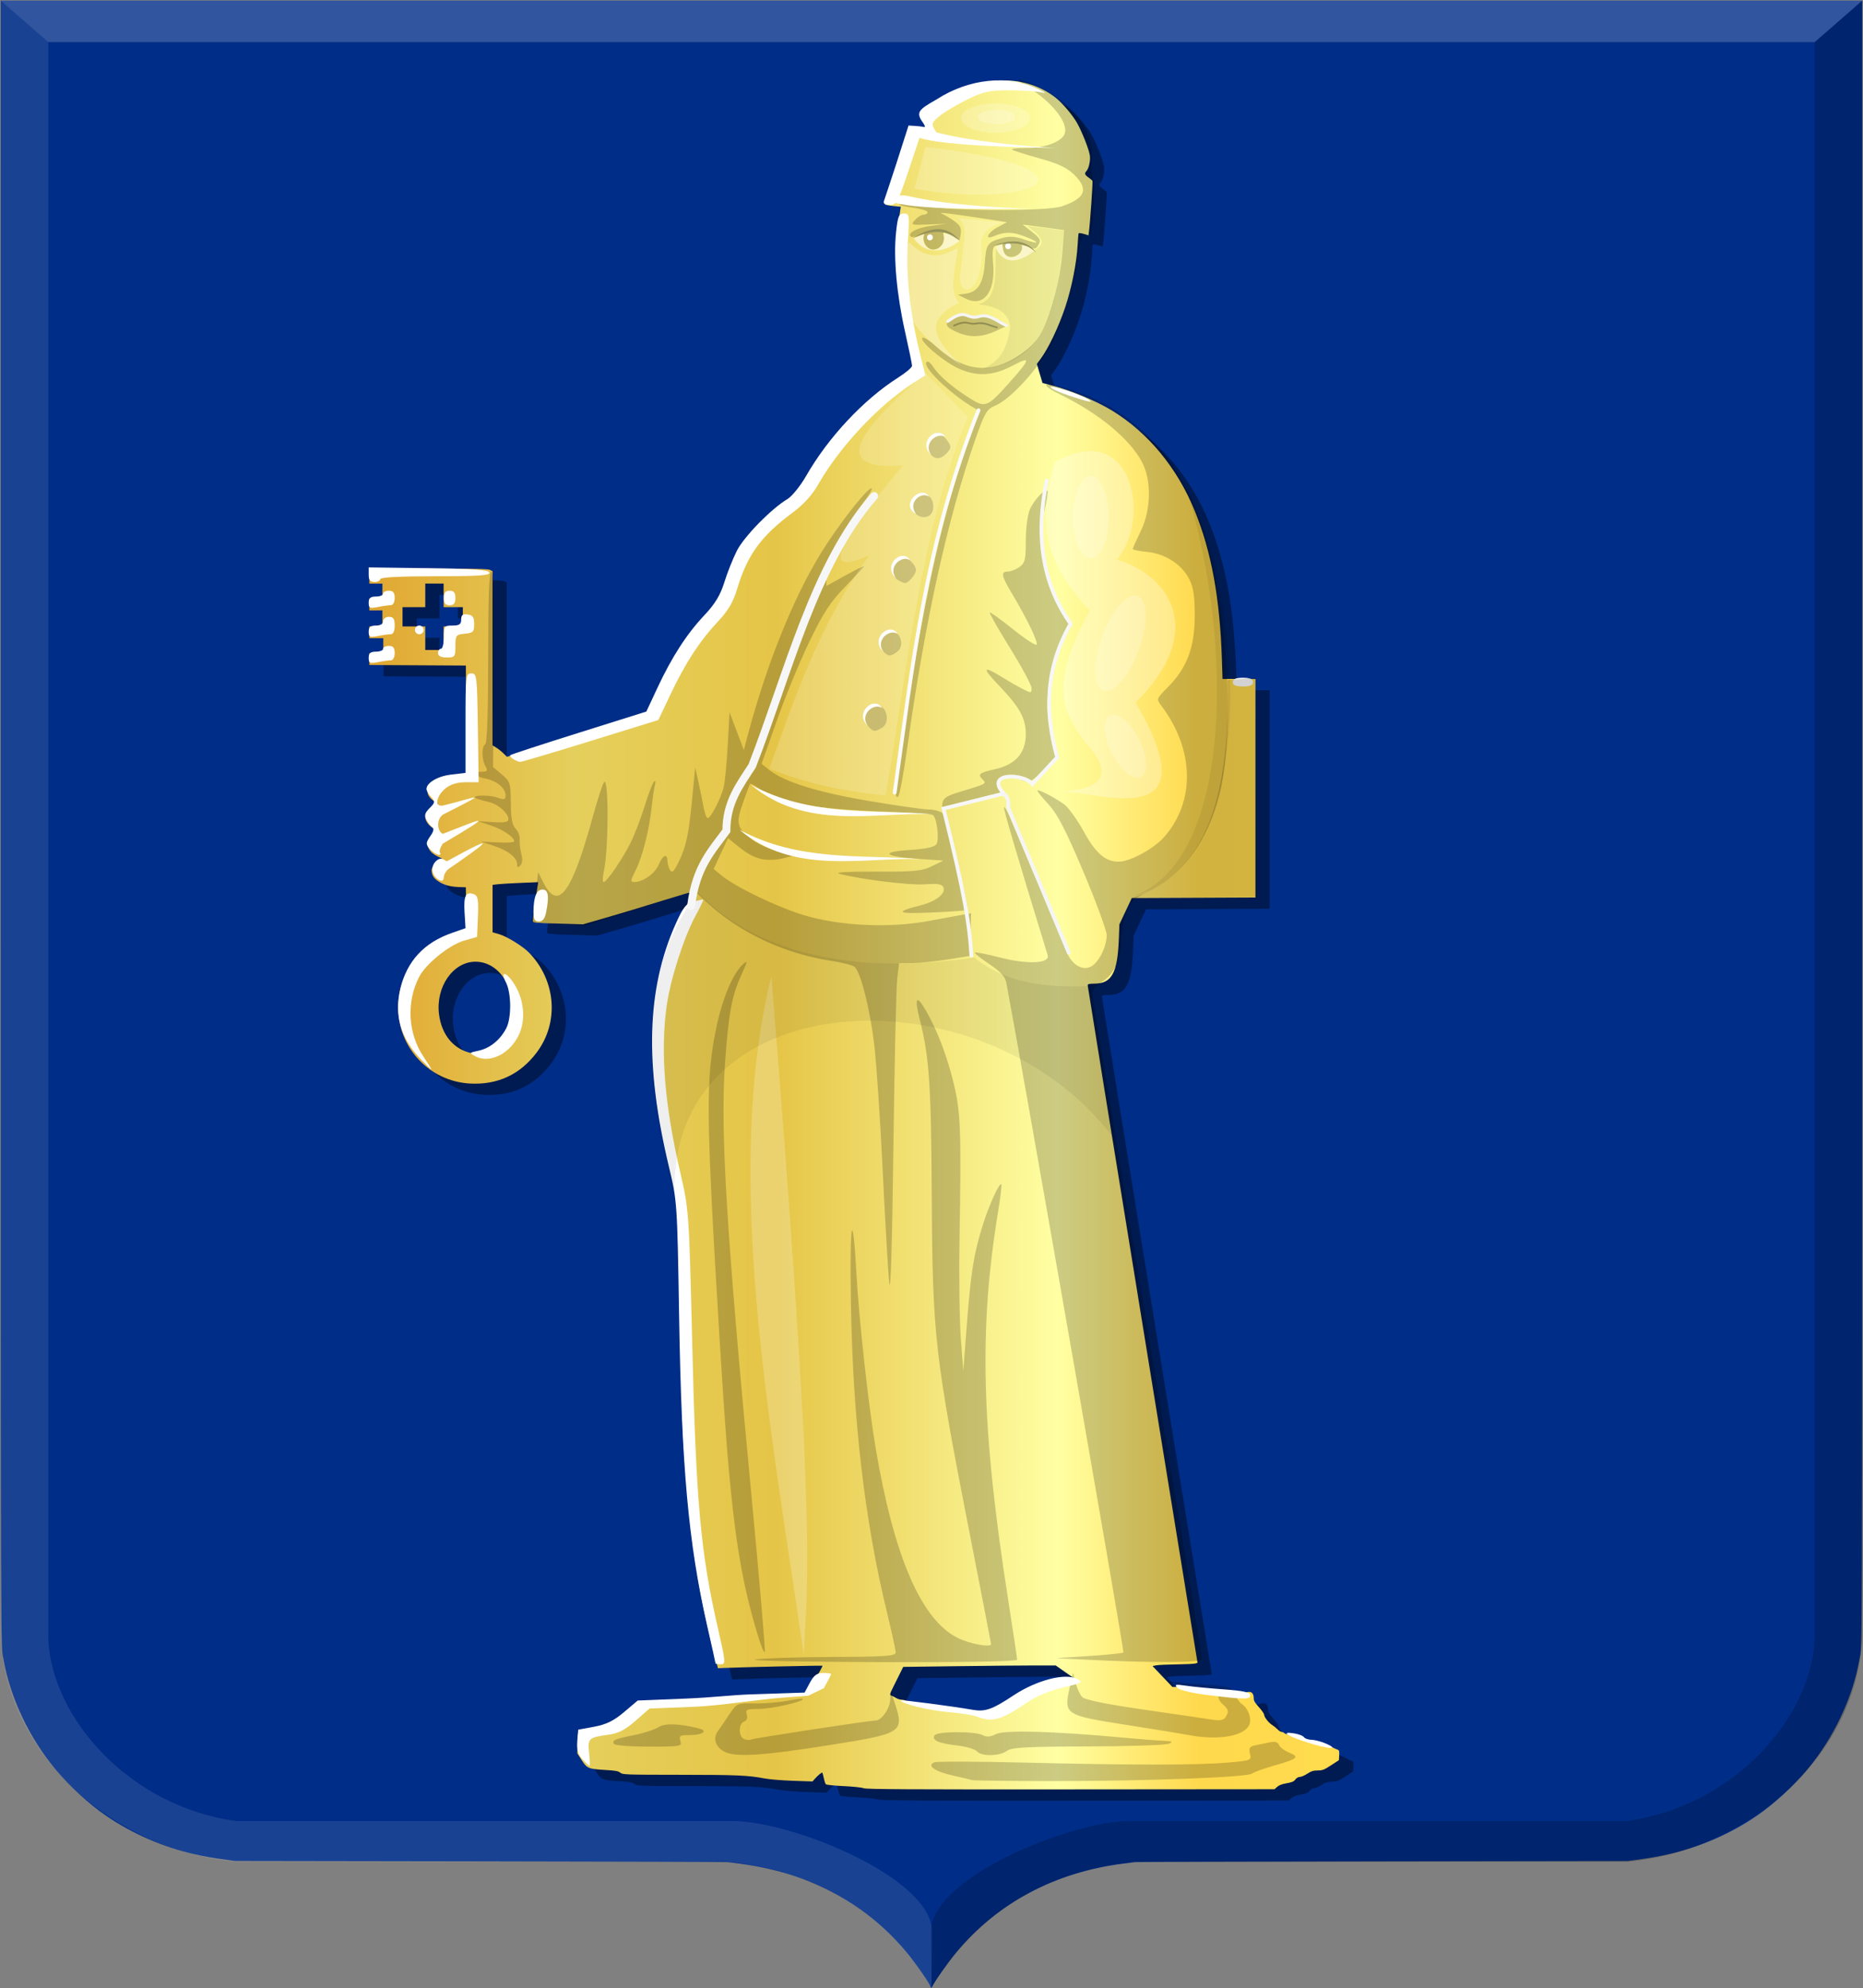 <?xml version="1.0" encoding="UTF-8" standalone="no"?>
<!-- Created with Inkscape (http://www.inkscape.org/) -->

<svg
   xmlns:dc="http://purl.org/dc/elements/1.1/"
   xmlns:cc="http://creativecommons.org/ns#"
   xmlns:rdf="http://www.w3.org/1999/02/22-rdf-syntax-ns#"
   xmlns:svg="http://www.w3.org/2000/svg"
   xmlns="http://www.w3.org/2000/svg"
   xmlns:xlink="http://www.w3.org/1999/xlink"
   xmlns:sodipodi="http://sodipodi.sourceforge.net/DTD/sodipodi-0.dtd"
   xmlns:inkscape="http://www.inkscape.org/namespaces/inkscape"
   width="493.531"
   height="526.594"
   id="svg9543"
   version="1.1"
   inkscape:version="0.48.4 r9939"
   sodipodi:docname="Coat_of_arms_of_Gilze_en_Rijen.svg">
  <rect width="100%" height="100%" fill="#808080" stroke="none"/>
  <defs
     id="defs9545">
    <linearGradient
       id="linearGradient4053-4-8-3-4-70-2-0-2-1-0-2-4-9">
      <stop
         id="stop4055-9-6-3-5-7-6-2-6-2-6-2-1-8"
         offset="0"
         style="stop-color:#cc992d;stop-opacity:1;" />
      <stop
         id="stop4057-8-0-4-2-91-3-7-1-5-7-1-0-3"
         offset="0.143"
         style="stop-color:#e1a832;stop-opacity:1;" />
      <stop
         style="stop-color:#e5cf5c;stop-opacity:1;"
         offset="0.321"
         id="stop4059-2-1-2-9-5-1-8-7-7-2-5-3-5" />
      <stop
         id="stop4061-4-2-2-12-86-5-8-6-6-8-5-3-7"
         offset="0.5"
         style="stop-color:#e5c547;stop-opacity:1;" />
      <stop
         style="stop-color:#ffffa3;stop-opacity:1;"
         offset="0.75"
         id="stop4063-5-6-0-49-39-9-5-2-2-0-3-4-9" />
      <stop
         id="stop4065-2-0-1-93-45-7-9-5-1-0-8-0-0"
         offset="0.875"
         style="stop-color:#ffd94d;stop-opacity:1;" />
      <stop
         style="stop-color:#ffdb4e;stop-opacity:1;"
         offset="1"
         id="stop4067-9-5-2-76-3-0-7-3-6-6-9-6-4" />
    </linearGradient>
    <linearGradient
       inkscape:collect="always"
       xlink:href="#linearGradient4053-4-8-3-4-70-2-0-2-1-0-2-4-9"
       id="linearGradient3925"
       x1="132.513"
       y1="473.844"
       x2="430.883"
       y2="473.844"
       gradientUnits="userSpaceOnUse" />
  </defs>
  <sodipodi:namedview
     id="base"
     pagecolor="#ffffff"
     bordercolor="#666666"
     borderopacity="1.0"
     inkscape:pageopacity="0.0"
     inkscape:pageshadow="2"
     inkscape:zoom="0.7"
     inkscape:cx="481.56364"
     inkscape:cy="263.60703"
     inkscape:document-units="px"
     inkscape:current-layer="layer1"
     showgrid="false"
     fit-margin-top="0"
     fit-margin-left="0"
     fit-margin-right="0"
     fit-margin-bottom="0"
     inkscape:window-width="1600"
     inkscape:window-height="837"
     inkscape:window-x="-8"
     inkscape:window-y="-8"
     inkscape:window-maximized="1" />
  <g
     inkscape:label="Laag 1"
     inkscape:groupmode="layer"
     id="layer1"
     transform="translate(-76.094,-226.25)">
    <path
       inkscape:connector-curvature="0"
       id="path15028-58-75-7"
       d="m 322.607,752.446 c 0,-0.579 -3.844,-6.134 -6.245,-9.024 -7.462,-8.984 -16.648,-15.461 -27.898,-19.672 -4.659,-1.744 -10.929,-3.246 -16.469,-3.945 -1.281,-0.162 -2.655,-0.339 -3.053,-0.395 -0.398,-0.055 -29.934,-0.146 -65.635,-0.2 l -64.912,-0.1 -2.33,-0.313 c -3.464,-0.465 -5.747,-0.86 -8.341,-1.445 -8.325,-1.875 -16.646,-5.494 -23.552,-10.243 -4.51,-3.101 -9.59,-7.745 -13.27,-12.131 -7.021,-8.367 -12.1,-19.074 -13.891,-29.285 -0.753,-4.295 -0.71,9.175 -0.713,-222.204 l 0,-217.066 246.552,0 246.552,0 0,217.066 c 0,231.379 0.039,217.908 -0.713,222.204 -1.791,10.21 -6.869,20.917 -13.89,29.284 -3.68,4.386 -8.76,9.03 -13.27,12.131 -6.914,4.754 -15.219,8.366 -23.553,10.243 -2.594,0.584 -4.877,0.979 -8.341,1.445 l -2.33,0.313 -64.912,0.1 c -35.702,0.055 -65.237,0.144 -65.635,0.2 -0.398,0.055 -1.771,0.233 -3.053,0.395 -18.159,2.292 -33.39,10.4 -44.368,23.616 -2.171,2.614 -5.837,7.852 -6.292,8.991 -0.127,0.316 -0.434,0.34 -0.434,0.034 z"
       style="fill:#002d87;fill-opacity:1" />
    <path
       sodipodi:nodetypes="cccccccccccc"
       inkscape:connector-curvature="0"
       id="path15042-78-3-5"
       d="m 76.296,226.427 12.578,10.973 0,422.866 c 0.906,21.081 21.557,44.387 49.714,48.265 l 131.564,0 c 15.768,0 52.846,15.036 52.846,29.271 l -0.169,14.77 c -14.371,-23.334 -34.655,-31.309 -53.992,-33.261 l -0.018,0 -130.239,0 c -31.336,-2.815 -60.548,-27.318 -62.292,-59.045 z"
       style="opacity:0.353;fill:#ffffff;fill-opacity:0.298;stroke:#000000;stroke-width:0.154px;stroke-linecap:butt;stroke-linejoin:miter;stroke-opacity:0" />
    <path
       sodipodi:nodetypes="cccccccccccc"
       inkscape:connector-curvature="0"
       id="path15042-7-9-4-5"
       d="m 569.411,226.424 -12.578,10.973 0,422.866 c -0.906,21.081 -21.557,44.387 -49.714,48.265 l -131.564,0 c -15.768,0 -52.846,15.036 -52.846,29.271 l 0.169,14.77 c 14.371,-23.334 34.655,-31.309 53.992,-33.261 l 0.018,0 130.239,0 c 31.336,-2.814 60.548,-27.318 62.292,-59.045 z"
       style="opacity:0.246;fill:#000000;fill-opacity:0.794;stroke:#000000;stroke-width:0.154px;stroke-linecap:butt;stroke-linejoin:miter;stroke-opacity:0" />
    <path
       inkscape:connector-curvature="0"
       id="path15070-7-3-6"
       d="m 569.426,226.427 -12.593,10.973 -467.959,0 -12.578,-10.973 z"
       style="fill:#ffffff;fill-opacity:0.195;stroke:#000000;stroke-width:0.154px;stroke-linecap:butt;stroke-linejoin:miter;stroke-opacity:0" />
    <path
       style="fill:#000000;fill-opacity:0.399"
       d="m 308.616,702.816 c -0.509,-0.196 -2.9,-0.445 -5.313,-0.553 -2.413,-0.108 -4.513,-0.325 -4.668,-0.482 -0.155,-0.157 -0.405,-0.918 -0.556,-1.69 -0.151,-0.772 -0.345,-1.404 -0.432,-1.404 -0.231,0 -1.211,0.836 -1.927,1.643 l -0.625,0.705 -5.163,-0.175 c -2.84,-0.096 -6.205,-0.372 -7.478,-0.613 -4.448,-0.84 -7.285,-0.964 -22.421,-0.978 -14.54,-0.014 -15.273,-0.039 -15.859,-0.548 -0.501,-0.435 -1.234,-0.57 -3.972,-0.732 -4.512,-0.267 -4.852,-0.409 -6.261,-2.606 l -1.147,-1.789 0,-2.525 c 0,-1.681 0.097,-2.618 0.289,-2.805 0.477,-0.462 1.533,-0.687 4.457,-0.947 4.105,-0.366 4.262,-0.408 5.061,-1.348 1.61,-1.895 2.621,-2.821 3.434,-3.144 0.47,-0.187 1.403,-0.875 2.074,-1.529 l 1.218,-1.189 12.628,-0.142 c 9.385,-0.105 12.795,-0.233 13.279,-0.496 0.359,-0.195 1.045,-0.355 1.526,-0.355 0.481,0 1.385,-0.19 2.011,-0.422 0.891,-0.331 2.588,-0.425 7.851,-0.434 l 6.714,-0.011 2.257,-3.869 c 1.241,-2.128 2.214,-3.922 2.162,-3.986 -0.083,-0.102 -22.006,0.387 -26.131,0.583 l -1.571,0.075 -1.134,-4.407 c -4.293,-16.683 -6.579,-32.44 -7.984,-55.046 -0.442,-7.112 -0.843,-23.107 -1.058,-42.27 l -0.247,-21.986 -1.166,-4.397 c -3.744,-14.121 -5.431,-24.572 -5.685,-35.209 -0.245,-10.258 0.806,-17.926 3.664,-26.729 1.49,-4.589 3.723,-9.482 6.151,-13.475 0.696,-1.144 1.214,-2.142 1.152,-2.218 -0.062,-0.076 -3.795,1.014 -8.296,2.421 -4.501,1.407 -11.101,3.4 -14.667,4.427 l -6.482,1.869 -6.656,-0.197 c -5.917,-0.175 -6.656,-0.248 -6.656,-0.657 0,-0.432 0.997,-7.707 1.301,-9.491 l 0.139,-0.819 -4.598,0.188 c -2.529,0.103 -5.249,0.263 -6.045,0.356 l -1.447,0.168 0,6.279 0,6.279 1.677,0.485 c 2.197,0.636 6.421,3.259 8.111,5.035 7.075,7.441 7.858,18.447 1.875,26.366 -4.394,5.815 -10.367,8.579 -17.663,8.171 -10.706,-0.598 -19.007,-9.407 -19.007,-20.169 0,-7.438 3.856,-14.123 10.243,-17.762 1.597,-0.91 5.001,-2.13 6.72,-2.408 l 1.104,-0.179 -0.063,-5.726 -0.063,-5.726 -1.852,-0.066 c -2.209,-0.078 -3.795,-0.493 -5.209,-1.361 -1.28,-0.786 -1.804,-1.47 -1.988,-2.594 -0.115,-0.699 -0.013,-1.051 0.575,-1.861 0.394,-0.549 1.04,-1.163 1.436,-1.364 l 0.72,-0.366 -1.124,-0.527 c -2.029,-0.951 -3.011,-2.455 -2.583,-3.958 0.247,-0.869 1.312,-2.025 2.262,-2.455 0.521,-0.236 0.472,-0.3 -0.753,-0.988 -1.304,-0.731 -2.246,-2.027 -2.248,-3.092 0,-0.789 1.186,-2.263 2.359,-2.929 l 1.105,-0.628 -0.91,-0.503 c -2.144,-1.185 -2.601,-3.177 -1.113,-4.848 1.317,-1.479 3.635,-2.236 6.836,-2.234 l 2.607,0.001 -0.06,-14.476 -0.06,-14.476 -12.791,-0.073 -12.791,-0.073 0,-1.558 0,-1.558 1.852,0 1.852,0 0,-1.986 0,-1.986 -1.852,0 -1.852,0 0,-1.56 0,-1.56 1.736,0 1.736,0 0,-2.128 0,-2.128 -1.736,0 -1.736,0 0,-1.56 0,-1.56 1.736,0 1.736,0 0,-1.986 0,-1.986 -1.736,0 -1.736,0 0,-1.986 0,-1.986 15.697,0 c 12.071,0 15.841,0.082 16.32,0.355 l 0.623,0.355 0,23.044 0,23.044 0.984,0.607 c 0.541,0.334 1.401,1.02 1.91,1.524 l 0.926,0.916 18.695,-5.844 18.695,-5.844 1.991,-4.539 c 4.529,-10.327 8.899,-16.983 14.955,-22.781 l 2.246,-2.15 1.065,-3.827 c 1.972,-7.087 3.856,-10.903 7.427,-15.044 2.299,-2.667 5.38,-5.245 9.197,-7.697 l 2.732,-1.755 1.578,-2.876 c 0.868,-1.582 2.338,-4.089 3.267,-5.571 2.025,-3.23 8.362,-11.055 11.105,-13.714 3.656,-3.543 9.008,-7.617 13.683,-10.416 l 1.528,-0.915 -1.001,-3.744 c -2.841,-10.63 -4.261,-21.127 -3.933,-29.084 0.129,-3.128 0.297,-4.698 0.948,-8.842 l 0.163,-1.04 -2.106,-0.202 c -1.158,-0.111 -2.106,-0.322 -2.106,-0.469 0,-0.38 6.454,-19.882 6.66,-20.124 0.093,-0.11 1.238,-0.041 2.543,0.154 1.305,0.195 2.37,0.28 2.367,0.19 0,-0.09 -0.472,-0.92 -1.042,-1.844 -0.57,-0.924 -1.036,-1.777 -1.036,-1.894 0,-0.419 3.623,-3.173 6.131,-4.661 10.315,-6.12 21.808,-6.14 29.575,-0.052 1.732,1.357 4.402,4.482 5.623,6.579 1.333,2.29 3.291,7.25 3.484,8.828 0.167,1.365 -0.319,3.454 -0.954,4.099 -0.543,0.552 -0.392,0.978 0.584,1.651 0.505,0.348 0.98,0.754 1.055,0.902 0.122,0.243 -0.651,11.349 -0.94,13.507 l -0.119,0.895 -1.284,-0.366 c -0.945,-0.269 -1.305,-0.281 -1.363,-0.043 -0.044,0.177 -0.142,1.471 -0.22,2.875 -0.269,4.867 -1.574,11.436 -3.297,16.597 -1.759,5.268 -4.504,10.998 -6.607,13.794 l -0.907,1.206 0.748,2.532 0.748,2.532 2.409,0.619 c 5.141,1.322 11.903,4.152 16.12,6.746 9.495,5.842 17.151,15.124 21.761,26.384 4.456,10.885 6.718,23.256 7.239,39.591 l 0.16,5.035 4.363,0 4.363,0 0,28.934 0,28.934 -16.377,0.073 -16.377,0.073 -1.647,3.492 -1.646,3.492 -0.146,3.884 c -0.336,8.911 -1.865,11.756 -6.347,11.806 -1.535,0.017 -1.908,0.105 -1.906,0.447 0,0.234 6.549,40.702 14.55,89.929 l 14.548,89.504 -0.603,0.179 c -0.332,0.099 -2.583,0.204 -5.002,0.234 -2.419,0.03 -4.83,0.141 -5.358,0.246 l -0.959,0.192 2.629,2.766 2.629,2.766 2.063,0 c 1.242,0 2.455,0.169 3.047,0.426 0.676,0.292 1.902,0.426 3.918,0.426 1.966,0 3.026,0.112 3.211,0.339 0.433,0.531 6.195,0.768 7.31,0.3 1.201,-0.504 1.997,0.063 2,1.424 0,0.756 0.244,1.184 1.389,2.46 0.763,0.85 1.387,1.756 1.387,2.015 0,0.616 1.174,2.107 2.134,2.71 0.418,0.263 1.054,0.779 1.414,1.147 0.36,0.368 0.837,0.669 1.061,0.669 0.224,0 0.481,0.091 0.572,0.203 0.328,0.402 2.371,0.907 3.719,0.919 1.118,0.01 1.488,0.139 1.968,0.684 0.492,0.559 1.018,0.731 3.138,1.025 1.401,0.194 2.807,0.515 3.125,0.712 0.836,0.519 1.659,0.933 2.269,1.143 0.471,0.162 0.525,0.333 0.463,1.488 l -0.069,1.305 -2.084,1.358 c -1.84,1.199 -2.253,1.359 -3.535,1.367 -1.161,0.006 -1.712,0.179 -2.753,0.86 -0.716,0.468 -1.604,0.851 -1.975,0.851 -0.414,0 -0.872,0.264 -1.192,0.686 -0.406,0.536 -0.909,0.752 -2.312,0.991 -1.2,0.205 -2.027,0.517 -2.499,0.945 l -0.706,0.64 -53.981,0.044 c -42.765,0.035 -54.174,-0.03 -54.908,-0.312 z m 33.902,-20.136 c 0.15,-0.222 0.705,-0.493 1.233,-0.602 1.113,-0.23 4.954,-2.654 6.306,-3.979 0.509,-0.499 1.272,-0.998 1.694,-1.109 0.422,-0.111 0.824,-0.381 0.893,-0.6 0.069,-0.219 0.38,-0.399 0.691,-0.399 0.311,0 1.493,-0.319 2.625,-0.709 1.132,-0.39 2.46,-0.709 2.951,-0.709 0.491,0 0.992,-0.122 1.114,-0.272 0.122,-0.15 1.2,-0.309 2.396,-0.355 l 2.174,-0.083 -2.53,-1.773 -2.53,-1.773 -5.781,2.5e-4 c -3.179,1.5e-4 -12.27,0.085 -20.201,0.189 l -14.421,0.188 -1.848,3.709 c -1.775,3.562 -1.827,3.716 -1.321,3.882 0.29,0.095 0.86,0.384 1.267,0.641 0.407,0.258 1.117,0.469 1.578,0.469 0.479,0 1.266,0.307 1.837,0.717 0.859,0.617 1.253,0.711 2.819,0.675 1.002,-0.023 2.55,0.094 3.441,0.261 0.891,0.167 2.746,0.309 4.121,0.318 1.875,0.011 2.686,0.134 3.241,0.491 1.256,0.807 2.95,1.176 5.516,1.202 1.863,0.018 2.527,-0.074 2.734,-0.379 z M 208.601,507.716 c 2.211,-0.684 4.816,-3.299 5.918,-5.94 3.402,-8.154 -1.322,-17.842 -8.699,-17.842 -5.947,0 -10.58,6.673 -9.665,13.921 0.694,5.49 3.917,9.337 8.626,10.297 0.736,0.15 2.621,-0.065 3.82,-0.436 z m -11.229,-109.456 0,-3.121 2.547,0 2.547,0 0,-2.553 0,-2.553 -2.547,0 -2.547,0 0,-3.121 0,-3.121 -2.431,0 -2.431,0 0,3.121 0,3.121 -3.01,0 -3.01,0 0,2.553 0,2.553 3.01,0 3.01,0 0,3.121 0,3.121 2.431,0 2.431,0 0,-3.121 z"
       id="path8819-8"
       inkscape:connector-curvature="0" />
    <path
       style="fill:url(#linearGradient3925);fill-opacity:1"
       d="m 304.855,699.83 c -0.509,-0.196 -2.9,-0.445 -5.313,-0.553 -2.413,-0.108 -4.513,-0.325 -4.668,-0.482 -0.155,-0.157 -0.405,-0.918 -0.556,-1.69 -0.151,-0.772 -0.346,-1.404 -0.432,-1.404 -0.231,0 -1.212,0.836 -1.927,1.643 l -0.625,0.705 -5.163,-0.175 c -2.84,-0.096 -6.205,-0.372 -7.478,-0.613 -4.448,-0.84 -7.285,-0.964 -22.421,-0.978 -14.54,-0.014 -15.273,-0.039 -15.859,-0.548 -0.501,-0.435 -1.234,-0.57 -3.971,-0.732 -4.512,-0.267 -4.851,-0.409 -6.261,-2.606 l -1.147,-1.789 0,-2.525 c 0,-1.681 0.097,-2.618 0.289,-2.805 0.477,-0.462 1.533,-0.687 4.457,-0.947 4.105,-0.366 4.262,-0.408 5.061,-1.348 1.61,-1.895 2.621,-2.821 3.434,-3.144 0.47,-0.187 1.403,-0.875 2.073,-1.529 l 1.218,-1.189 12.628,-0.142 c 9.385,-0.105 12.795,-0.233 13.28,-0.496 0.358,-0.195 1.045,-0.355 1.526,-0.355 0.481,0 1.386,-0.19 2.011,-0.422 0.891,-0.331 2.588,-0.425 7.85,-0.434 l 6.714,-0.011 2.257,-3.869 c 1.241,-2.128 2.214,-3.922 2.161,-3.986 -0.083,-0.102 -22.006,0.387 -26.131,0.583 l -1.571,0.075 -1.134,-4.407 c -4.293,-16.683 -6.579,-32.44 -7.985,-55.046 -0.442,-7.112 -0.843,-23.107 -1.058,-42.27 l -0.247,-21.986 -1.166,-4.397 c -3.743,-14.121 -5.431,-24.572 -5.685,-35.209 -0.245,-10.258 0.806,-17.926 3.664,-26.729 1.489,-4.589 3.723,-9.482 6.151,-13.475 0.696,-1.144 1.214,-2.142 1.152,-2.218 -0.062,-0.076 -3.795,1.014 -8.296,2.421 -4.501,1.407 -11.101,3.4 -14.666,4.427 l -6.482,1.869 -6.656,-0.197 c -5.917,-0.175 -6.656,-0.248 -6.656,-0.657 0,-0.432 0.997,-7.707 1.3,-9.491 l 0.139,-0.819 -4.598,0.188 c -2.529,0.103 -5.249,0.263 -6.045,0.356 l -1.447,0.168 0,6.279 0,6.279 1.677,0.485 c 2.197,0.636 6.421,3.259 8.111,5.035 7.075,7.441 7.858,18.447 1.875,26.366 -4.394,5.815 -10.367,8.579 -17.663,8.171 -10.705,-0.598 -19.007,-9.407 -19.007,-20.169 0,-7.438 3.856,-14.123 10.243,-17.762 1.597,-0.91 5.001,-2.13 6.72,-2.408 l 1.104,-0.179 -0.063,-5.726 -0.063,-5.726 -1.852,-0.066 c -2.209,-0.078 -3.795,-0.493 -5.209,-1.361 -1.28,-0.786 -1.804,-1.47 -1.987,-2.594 -0.115,-0.699 -0.013,-1.051 0.575,-1.861 0.394,-0.549 1.04,-1.163 1.436,-1.364 l 0.72,-0.366 -1.124,-0.527 c -2.029,-0.951 -3.011,-2.455 -2.583,-3.958 0.247,-0.869 1.312,-2.025 2.262,-2.455 0.521,-0.236 0.472,-0.3 -0.753,-0.988 -1.304,-0.731 -2.246,-2.027 -2.248,-3.092 0,-0.789 1.186,-2.263 2.359,-2.929 l 1.105,-0.628 -0.91,-0.503 c -2.144,-1.185 -2.601,-3.177 -1.113,-4.848 1.317,-1.479 3.635,-2.236 6.836,-2.234 l 2.607,10e-4 -0.06,-14.476 -0.06,-14.476 -12.791,-0.073 -12.791,-0.073 0,-1.558 0,-1.558 1.852,0 1.852,0 0,-1.986 0,-1.986 -1.852,0 -1.852,0 0,-1.56 0,-1.56 1.736,0 1.736,0 0,-2.128 0,-2.128 -1.736,0 -1.736,0 0,-1.56 0,-1.56 1.736,0 1.736,0 0,-1.986 0,-1.986 -1.736,0 -1.736,0 0,-1.986 0,-1.986 15.697,0 c 12.071,0 15.841,0.082 16.32,0.355 l 0.623,0.355 0,23.044 0,23.044 0.984,0.607 c 0.541,0.334 1.401,1.02 1.91,1.524 l 0.926,0.916 18.695,-5.844 18.695,-5.844 1.991,-4.539 c 4.529,-10.327 8.899,-16.983 14.955,-22.781 l 2.246,-2.15 1.065,-3.827 c 1.972,-7.087 3.856,-10.903 7.427,-15.044 2.299,-2.667 5.38,-5.245 9.197,-7.697 l 2.732,-1.755 1.578,-2.876 c 0.868,-1.582 2.338,-4.089 3.268,-5.571 2.025,-3.23 8.362,-11.055 11.105,-13.714 3.656,-3.543 9.008,-7.617 13.683,-10.416 l 1.528,-0.915 -1.001,-3.744 c -2.841,-10.63 -4.261,-21.127 -3.933,-29.084 0.129,-3.128 0.297,-4.698 0.947,-8.842 l 0.163,-1.04 -2.106,-0.202 c -1.158,-0.111 -2.106,-0.322 -2.106,-0.469 0,-0.38 6.454,-19.882 6.659,-20.124 0.093,-0.11 1.238,-0.041 2.543,0.154 1.305,0.195 2.37,0.28 2.367,0.19 0,-0.09 -0.472,-0.92 -1.042,-1.844 -0.57,-0.924 -1.036,-1.777 -1.036,-1.894 0,-0.419 3.623,-3.173 6.131,-4.661 10.315,-6.12 21.808,-6.14 29.575,-0.052 1.732,1.357 4.402,4.482 5.623,6.579 1.333,2.29 3.291,7.25 3.484,8.828 0.167,1.365 -0.319,3.454 -0.954,4.099 -0.543,0.552 -0.392,0.978 0.584,1.651 0.505,0.348 0.98,0.754 1.055,0.902 0.122,0.243 -0.651,11.349 -0.94,13.507 l -0.12,0.895 -1.284,-0.366 c -0.945,-0.269 -1.305,-0.281 -1.363,-0.043 -0.044,0.177 -0.142,1.471 -0.22,2.875 -0.269,4.867 -1.574,11.436 -3.297,16.597 -1.759,5.268 -4.504,10.998 -6.607,13.794 l -0.907,1.206 0.748,2.532 0.748,2.532 2.409,0.619 c 5.141,1.322 11.903,4.152 16.12,6.746 9.496,5.842 17.151,15.124 21.761,26.384 4.456,10.885 6.718,23.256 7.239,39.591 l 0.161,5.035 4.363,0 4.363,0 0,28.934 0,28.934 -16.377,0.073 -16.377,0.073 -1.647,3.492 -1.646,3.492 -0.146,3.884 c -0.336,8.911 -1.865,11.756 -6.347,11.806 -1.535,0.017 -1.908,0.104 -1.906,0.447 0,0.234 6.549,40.702 14.55,89.929 l 14.548,89.504 -0.603,0.179 c -0.332,0.099 -2.583,0.204 -5.002,0.234 -2.419,0.03 -4.83,0.141 -5.358,0.246 l -0.959,0.192 2.629,2.766 2.629,2.766 2.063,0 c 1.242,0 2.455,0.169 3.047,0.426 0.676,0.292 1.902,0.426 3.919,0.426 1.966,0 3.025,0.112 3.211,0.339 0.433,0.531 6.195,0.768 7.31,0.3 1.201,-0.504 1.997,0.063 2,1.424 0,0.756 0.244,1.184 1.389,2.46 0.763,0.85 1.387,1.756 1.387,2.015 0,0.616 1.174,2.107 2.134,2.71 0.418,0.263 1.054,0.779 1.414,1.147 0.36,0.368 0.837,0.669 1.061,0.669 0.224,0 0.481,0.091 0.572,0.203 0.328,0.402 2.371,0.907 3.719,0.919 1.118,0.01 1.487,0.139 1.968,0.684 0.492,0.559 1.018,0.731 3.138,1.025 1.401,0.194 2.807,0.515 3.125,0.712 0.836,0.519 1.659,0.933 2.269,1.143 0.472,0.162 0.525,0.333 0.463,1.488 l -0.069,1.305 -2.084,1.358 c -1.84,1.199 -2.253,1.359 -3.535,1.367 -1.161,0.008 -1.712,0.179 -2.753,0.86 -0.716,0.468 -1.605,0.851 -1.975,0.851 -0.414,0 -0.872,0.264 -1.192,0.686 -0.406,0.536 -0.909,0.752 -2.312,0.991 -1.2,0.205 -2.027,0.517 -2.499,0.945 l -0.706,0.64 -53.982,0.044 c -42.764,0.035 -54.174,-0.03 -54.907,-0.312 z m 33.902,-20.136 c 0.15,-0.222 0.705,-0.493 1.233,-0.602 1.113,-0.23 4.954,-2.654 6.306,-3.979 0.509,-0.499 1.272,-0.998 1.694,-1.109 0.422,-0.111 0.824,-0.381 0.893,-0.6 0.069,-0.219 0.38,-0.399 0.691,-0.399 0.312,0 1.493,-0.319 2.625,-0.709 1.132,-0.39 2.46,-0.709 2.951,-0.709 0.491,0 0.992,-0.122 1.115,-0.272 0.122,-0.15 1.2,-0.309 2.396,-0.355 l 2.174,-0.083 -2.53,-1.773 -2.53,-1.773 -5.781,2.5e-4 c -3.18,1.4e-4 -12.27,0.085 -20.202,0.188 l -14.42,0.188 -1.848,3.709 c -1.775,3.562 -1.827,3.716 -1.321,3.882 0.29,0.095 0.86,0.384 1.267,0.641 0.407,0.258 1.117,0.469 1.578,0.469 0.479,0 1.266,0.307 1.837,0.717 0.859,0.617 1.253,0.711 2.819,0.675 1.001,-0.023 2.55,0.095 3.441,0.261 0.891,0.167 2.746,0.309 4.121,0.318 1.875,0.011 2.686,0.134 3.241,0.491 1.256,0.807 2.95,1.176 5.517,1.202 1.863,0.018 2.527,-0.074 2.734,-0.379 z M 204.841,504.729 c 2.211,-0.684 4.815,-3.299 5.917,-5.94 3.402,-8.154 -1.321,-17.842 -8.699,-17.842 -5.947,0 -10.58,6.673 -9.664,13.921 0.694,5.49 3.917,9.337 8.626,10.297 0.736,0.15 2.621,-0.065 3.82,-0.436 z m -11.229,-109.456 0,-3.121 2.547,0 2.547,0 0,-2.553 0,-2.553 -2.547,0 -2.547,0 0,-3.121 0,-3.121 -2.431,0 -2.431,0 0,3.121 0,3.121 -3.01,0 -3.01,0 0,2.553 0,2.553 3.01,0 3.01,0 0,3.121 0,3.121 2.431,0 2.431,0 0,-3.121 z"
       id="path8819-2-7"
       inkscape:connector-curvature="0" />
    <path
       style="fill:#000000;fill-opacity:0.203"
       d="m 333.671,697.692 c -0.421,-0.13 -2.751,-0.678 -5.178,-1.217 -4.773,-1.06 -7.005,-2.667 -4.855,-3.495 0.683,-0.263 11.316,-0.232 23.63,0.07 28.569,0.699 45.976,0.701 54.033,0.005 6.221,-0.538 6.367,-0.596 5.923,-2.371 -0.364,-1.458 -0.111,-1.89 1.278,-2.173 0.953,-0.194 2.688,-0.556 3.856,-0.805 1.457,-0.31 2.254,-0.106 2.543,0.65 0.232,0.606 1.449,1.529 2.706,2.051 2.845,1.183 2.314,1.645 -3.926,3.422 -2.737,0.78 -5.406,1.743 -5.93,2.142 -1.302,0.989 -28.4,1.999 -53.024,1.977 -11.159,-0.01 -20.634,-0.125 -21.055,-0.256 z m -65.221,-7.331 c -2.667,-1.078 -3.66,-3.613 -2.204,-5.621 0.667,-0.92 2.075,-2.97 3.129,-4.555 1.884,-2.834 1.993,-2.88 6.691,-2.808 2.627,0.04 6.498,-0.277 8.603,-0.705 2.105,-0.428 3.948,-0.658 4.095,-0.51 0.638,0.641 -8.155,2.678 -11.559,2.678 -3.314,0 -3.689,0.165 -3.284,1.446 0.288,0.912 0.025,1.612 -0.714,1.897 -1.543,0.594 -1.509,4.047 0.045,4.646 0.67,0.258 1.471,0.312 1.78,0.12 0.531,-0.329 31.363,-5.035 32.991,-5.035 1.603,0 3.828,-3.175 3.905,-5.571 l 0.081,-2.497 1.009,3.074 c 2.696,8.21 2.414,8.396 -17.578,11.561 -16.771,2.656 -23.854,3.149 -26.991,1.88 z m 66.45,-0.281 c -0.48,-0.58 -2.848,-1.281 -5.262,-1.558 -4.89,-0.561 -6.762,-1.401 -5.974,-2.68 0.668,-1.084 10.735,-1.134 12.73,-0.063 1.068,0.574 2.055,0.496 3.586,-0.283 2.199,-1.119 15.273,-0.754 33.504,0.934 4.211,0.39 9.035,0.768 10.719,0.84 2.446,0.105 2.755,0.264 1.531,0.791 -0.842,0.363 -10.51,0.685 -21.483,0.714 -16.296,0.044 -20.224,0.261 -21.438,1.182 -1.886,1.432 -6.768,1.507 -7.913,0.122 z m -96.136,-1.966 c -0.609,-0.99 0.059,-1.284 5.327,-2.343 2.527,-0.508 5.408,-1.445 6.403,-2.081 1.735,-1.109 5.199,-1.017 10.628,0.282 2.649,0.634 1.233,1.784 -2.197,1.784 -2.721,0 -3.014,0.174 -2.583,1.537 0.467,1.476 0.138,1.537 -8.325,1.537 -4.846,0 -9.009,-0.322 -9.252,-0.715 z m 152.33,-2.344 c -1.684,-0.322 -9.203,-1.545 -16.709,-2.718 -16.14,-2.521 -16.471,-2.736 -14.958,-9.672 l 0.905,-4.145 0.698,2.689 c 0.384,1.479 1.182,3.188 1.773,3.797 0.689,0.71 6.511,1.892 16.214,3.292 8.326,1.201 16.466,2.395 18.087,2.654 2.097,0.334 3.144,0.16 3.625,-0.602 0.985,-1.56 0.868,-2.096 -0.764,-3.498 -0.805,-0.692 -1.285,-1.726 -1.067,-2.298 0.292,-0.763 -0.389,-1.04 -2.556,-1.043 -1.624,-10e-4 -5.193,-0.693 -7.93,-1.537 -2.737,-0.844 -3.771,-1.36 -2.297,-1.147 1.474,0.212 5.724,0.608 9.446,0.879 6.346,0.462 6.82,0.617 7.64,2.495 0.481,1.102 1.308,2.277 1.838,2.612 1.603,1.013 2.629,3.58 2.1,5.253 -1.011,3.198 -8.076,4.514 -16.047,2.988 z m -114.847,-20.028 c 2.106,-0.329 11.322,-0.629 20.481,-0.666 13.95,-0.056 16.653,-0.247 16.653,-1.173 0,-0.608 -1.033,-5.352 -2.296,-10.542 -5.973,-24.549 -9.079,-51.301 -9.577,-82.483 -0.344,-21.572 0.461,-25.444 1.48,-7.119 0.672,12.075 3.153,34.577 5.064,45.924 4.847,28.783 12.068,45.516 21.727,50.347 3.137,1.569 8.868,2.633 8.868,1.647 0,-0.142 -2.394,-12.504 -5.321,-27.471 -9.728,-49.75 -10.189,-53.818 -10.402,-91.76 -0.162,-28.869 -0.66,-36.189 -3.131,-45.985 -1.519,-6.024 -0.99,-6.976 1.503,-2.705 3.05,5.223 5.716,12.219 7.52,19.731 1.766,7.353 1.944,12.374 1.461,41.254 -0.162,9.72 0,21.477 0.357,26.126 l 0.653,8.453 0.956,-12.539 c 1.046,-13.712 1.854,-18.696 4.26,-26.266 1.675,-5.27 4.342,-11.111 4.843,-10.608 0.164,0.164 -0.213,3.396 -0.837,7.182 -5.157,31.282 -4.456,57.522 2.763,103.537 1.245,7.938 2.264,14.768 2.264,15.176 0,0.469 -13.464,0.705 -36.559,0.64 -20.634,-0.058 -34.892,-0.363 -32.731,-0.701 z m 88.049,0.075 -8.422,-0.424 8.73,-0.565 c 4.801,-0.311 8.899,-0.735 9.106,-0.943 0.27,-0.271 -27.054,-156.451 -31.038,-177.405 -0.296,-1.559 -1.583,-2.956 -4.528,-4.919 -2.263,-1.508 -3.976,-2.879 -3.808,-3.048 0.168,-0.169 3.18,0.43 6.694,1.33 7.426,1.903 13.296,1.6 12.602,-0.651 -7.817,-25.352 -11.823,-38.916 -11.567,-39.172 0.177,-0.178 0.873,1.001 1.546,2.619 0.674,1.618 4.104,9.695 7.622,17.949 3.519,8.254 6.83,16.157 7.36,17.564 1.295,3.441 4.036,5.227 6.38,4.156 2.081,-0.952 4.301,-5.273 4.301,-8.371 0,-1.207 -2.762,-8.73 -6.137,-16.716 -4.638,-10.973 -6.883,-15.333 -9.188,-17.842 -1.678,-1.827 -3.05,-3.511 -3.05,-3.742 0,-0.533 4.324,1.67 7.041,3.587 1.135,0.801 3.488,4.045 5.228,7.208 3.219,5.852 5.762,8.042 9.322,8.026 3.003,-0.013 9.304,-3.449 12.022,-6.555 8.304,-9.492 7.993,-23.15 -0.791,-34.785 -1.316,-1.743 -1.284,-1.83 1.753,-4.878 5.01,-5.028 7.082,-10.472 7.12,-18.705 0.024,-5.306 -0.307,-7.602 -1.427,-9.866 -1.932,-3.904 -6.382,-6.788 -11.192,-7.252 -2.095,-0.202 -3.809,-0.548 -3.809,-0.769 0,-0.221 0.948,-2.338 2.106,-4.705 2.772,-5.666 2.93,-13.405 0.372,-18.272 -3.258,-6.199 -11.507,-13.006 -21.81,-18.001 -3.838,-1.86 -4.809,-3.111 -1.914,-2.465 23.081,5.152 37.293,21.842 43.064,50.571 3.98,19.81 4.474,45.039 1.136,58.015 -3.175,12.343 -9.732,21.238 -18.896,25.633 -4.097,1.965 -4.714,2.572 -5.854,5.763 -0.701,1.962 -1.273,5.296 -1.271,7.409 0,4.748 -1.895,8.724 -5.134,10.754 -1.352,0.847 -2.472,2.124 -2.488,2.838 -0.016,0.713 6.517,40.505 14.518,88.426 8.001,47.921 14.547,87.535 14.547,88.031 0,0.952 -13.278,1.029 -30.243,0.174 z m -87.487,-6.58 c -5.454,-18.163 -7.316,-32.668 -10.113,-78.754 -3.627,-59.778 -3.706,-68.744 -0.728,-82.604 1.591,-7.405 4.33,-13.863 6.851,-16.152 1.415,-1.286 1.382,-1.033 -0.374,2.816 -2.506,5.495 -3.373,10.209 -4.287,23.326 -1.26,18.092 0.339,44.236 6.995,114.373 2.119,22.333 3.722,41.002 3.561,41.486 -0.161,0.485 -1.018,-1.536 -1.905,-4.49 z m 34.839,-93.354 c -0.315,-3.17 -1.095,-16.655 -1.732,-29.968 -0.638,-13.313 -1.65,-28.254 -2.251,-33.203 -1.151,-9.485 -3.603,-19.111 -5.2,-20.417 -0.523,-0.428 -3.363,-1.149 -6.311,-1.604 -12.43,-1.916 -24.166,-7.468 -32.961,-15.592 l -3.101,-2.864 -14.509,4.591 -14.509,4.591 -7.122,-0.503 -7.122,-0.503 0.392,-2.019 c 0.216,-1.11 0.626,-4.068 0.911,-6.573 l 0.519,-4.555 1.464,2.864 c 3.852,7.535 7.45,2.679 13.018,-17.568 1.28,-4.653 2.632,-8.789 3.005,-9.19 1.244,-1.34 1.189,17.772 -0.068,23.59 -0.342,1.585 -0.373,2.882 -0.068,2.882 0.823,0 4.931,-5.981 7.126,-10.374 1.056,-2.113 2.719,-6.435 3.697,-9.605 0.978,-3.17 2.093,-6.109 2.479,-6.532 0.437,-0.479 0.548,-0.19 0.295,0.768 -0.223,0.845 -0.631,3.612 -0.906,6.147 -0.66,6.089 -2.452,13.044 -4.293,16.667 -1.29,2.538 -1.328,2.928 -0.286,2.928 2.322,0 5.514,-2.256 6.471,-4.574 1.062,-2.573 2.305,-3.107 2.324,-0.997 0.013,0.74 0.334,1.856 0.728,2.481 0.551,0.875 1.174,0.133 2.706,-3.227 1.519,-3.329 2.219,-6.694 2.956,-14.199 l 0.966,-9.836 0.85,3.842 c 0.468,2.113 1.088,5.139 1.378,6.724 0.29,1.585 0.771,2.882 1.068,2.882 0.861,0 3.663,-5.511 4.298,-8.453 0.319,-1.479 0.787,-6.493 1.04,-11.142 l 0.46,-8.453 1.888,4.995 1.888,4.995 1.024,-3.842 c 5.449,-20.435 13.09,-38.887 21.095,-50.943 5.086,-7.659 11.149,-15.101 11.784,-14.464 0.197,0.197 -1.061,2.245 -2.795,4.55 -4.548,6.045 -9.235,15.497 -9.235,18.622 l 0,2.634 4.977,-2.745 c 2.737,-1.51 4.977,-2.614 4.977,-2.454 0,0.16 -2.214,2.569 -4.92,5.353 -3.978,4.091 -5.803,6.883 -9.529,14.571 -2.534,5.23 -6.42,14.656 -8.634,20.945 l -4.026,11.435 2.064,1.651 c 3.924,3.14 12.762,5.884 26.354,8.184 7.337,1.241 14.457,2.257 15.823,2.257 1.365,0 3.006,0.432 3.645,0.961 1.036,0.856 7.204,25.002 6.554,25.655 -0.14,0.141 -4.366,0.442 -9.39,0.669 -9.228,0.417 -10.017,-0.103 -2.891,-1.909 3.965,-1.005 6.638,-3.082 6.027,-4.682 -0.361,-0.944 -1.385,-1.126 -4.905,-0.87 -4.079,0.296 -17.228,-1.329 -22.698,-2.805 -1.385,-0.374 2.373,-0.593 9.59,-0.56 10.255,0.047 12.284,-0.148 14.93,-1.437 l 3.062,-1.491 -6.508,-0.443 c -9.233,-0.628 -10.482,-1.836 -2.441,-2.361 4.373,-0.285 6.591,-0.766 7.09,-1.537 0.832,-1.283 0.117,-7.039 -0.959,-7.726 -0.394,-0.251 -6.639,-0.68 -13.879,-0.953 -18.29,-0.69 -26.881,-2.31 -32.157,-6.065 -1.182,-0.841 -2.242,-1.406 -2.355,-1.254 -0.113,0.152 -0.971,2.43 -1.905,5.063 -1.935,5.448 -1.638,6.647 2.401,9.707 2.386,1.807 6.5,3.286 10.517,3.78 1.387,0.17 0.831,0.483 -2.015,1.135 -4.811,1.101 -7.863,0.353 -11.925,-2.922 l -2.932,-2.364 -1.903,4.081 -1.903,4.081 2.108,1.737 c 3.756,3.094 15.046,8.509 22.062,10.581 9.386,2.772 22.352,3.373 32.493,1.506 4,-0.736 8.237,-1.51 9.415,-1.718 l 2.141,-0.379 -0.227,5.663 -0.227,5.663 -5.742,0.912 c -3.158,0.502 -7.354,0.934 -9.324,0.961 l -3.582,0.048 -0.488,4.034 c -0.268,2.219 -0.726,22.534 -1.018,45.144 -0.336,26.078 -0.739,39.003 -1.103,35.347 z m -98.567,-110.763 c 0,-1.74 -2.376,-3.61 -6.203,-4.88 l -3.368,-1.118 4.402,0.237 c 2.421,0.13 4.402,0.003 4.402,-0.284 0,-1.115 -2.99,-3.147 -6.203,-4.216 l -3.368,-1.121 4.02,0.255 c 2.994,0.19 4.019,-0.01 4.019,-0.785 0,-1.579 -2.763,-4.017 -5.149,-4.542 -1.169,-0.257 -2.642,-0.678 -3.273,-0.934 -2.079,-0.844 3.043,-1.099 5.413,-0.27 1.937,0.678 2.243,0.597 2.243,-0.593 0,-1.886 -2.284,-3.803 -5.234,-4.396 -3.083,-0.619 -3.938,-1.831 -1.292,-1.831 1.726,0 1.883,-0.194 1.194,-1.486 -1.009,-1.892 -1.024,-5.195 -0.026,-5.814 0.482,-0.299 0.766,-8.845 0.766,-23.098 0,-15.602 0.255,-22.623 0.822,-22.623 0.573,0 0.766,7.842 0.636,25.878 l -0.185,25.878 2.34,1.977 c 2.204,1.862 2.342,2.301 2.384,7.561 0.031,4.062 0.38,5.921 1.277,6.821 0.678,0.68 1.16,1.971 1.072,2.869 -0.088,0.897 0.11,2.608 0.438,3.801 0.376,1.363 0.277,2.491 -0.265,3.035 -0.64,0.642 -0.863,0.559 -0.863,-0.321 z m 112.678,-16.103 c 0.203,-1.409 1.137,-2.021 4.695,-3.078 6.841,-2.033 7.048,-2.142 6.023,-3.17 -1.484,-1.49 -1.071,-1.842 3.321,-2.828 5.323,-1.196 8.036,-4.303 8.036,-9.206 0,-4.279 -1.588,-7.158 -7.163,-12.985 -4.556,-4.762 -4.255,-5.358 1.038,-2.06 1.474,0.918 3.8,2.249 5.168,2.957 2.374,1.229 2.488,1.222 2.488,-0.137 0,-0.784 -2.553,-5.547 -5.673,-10.585 -3.12,-5.038 -5.546,-9.29 -5.392,-9.448 0.154,-0.158 2.956,1.857 6.227,4.477 3.271,2.62 6.061,4.42 6.202,3.998 0.294,-0.885 -2.679,-7.029 -6.427,-13.283 -2.941,-4.906 -3.173,-6.047 -1.232,-6.047 0.749,0 2.127,-0.538 3.063,-1.196 1.5,-1.055 1.702,-1.876 1.702,-6.94 0,-3.159 0.469,-6.857 1.043,-8.217 1.082,-2.565 4.033,-5.703 4.718,-5.016 0.215,0.216 -0.173,2.605 -0.863,5.309 -2.111,8.272 -0.293,18.203 4.88,26.65 l 2.218,3.622 -2.536,5.381 c -3.52,7.468 -4.582,15.168 -3.074,22.286 0.627,2.958 1.344,5.898 1.594,6.532 0.298,0.756 -0.859,2.285 -3.363,4.447 -3.754,3.24 -3.854,3.275 -6.093,2.113 -3.626,-1.882 -7.866,0.661 -5.336,3.2 0.97,0.973 0.654,1.098 -7.351,2.905 -2.948,0.666 -5.99,1.405 -6.762,1.644 -1.117,0.346 -1.351,0.077 -1.149,-1.324 z m -12.379,-2.771 c 0,-2.697 3.607,-26.701 6.039,-40.186 4.034,-22.372 7.687,-37.021 13.021,-52.212 1.699,-4.84 3.016,-8.837 2.925,-8.883 -5.959,-3.021 -14.854,-11.194 -13.889,-12.762 0.303,-0.492 1.048,0.005 1.853,1.238 1.556,2.38 5.116,5.423 9.781,8.361 3.965,2.496 4.601,2.249 10.117,-3.924 5.973,-6.685 6.147,-7.446 1.091,-4.776 -5.203,2.747 -9.613,2.945 -14.477,0.65 -3.988,-1.881 -10.208,-7.188 -9.398,-8.018 0.305,-0.313 1.985,0.729 3.735,2.315 7.409,6.717 14.47,7.403 22.121,2.148 2.969,-2.039 4.754,-3.984 6.034,-6.574 2.462,-4.983 4.569,-13.35 5.164,-20.509 l 0.492,-5.921 -5.497,-0.747 -5.497,-0.747 2.334,1.833 c 2.515,1.976 2.66,2.321 1.648,3.924 -0.486,0.771 -1.034,0.841 -2.059,0.265 -1.116,-0.627 -1.562,-0.451 -2.219,0.871 -1.15,2.314 -4.519,2.264 -4.85,-0.073 -0.27,-1.904 -0.289,-1.918 -1.912,-1.292 -0.882,0.34 -1.05,1.404 -0.756,4.803 0.654,7.556 -2.535,11.668 -7.232,9.326 l -2.106,-1.05 2.026,-0.269 c 3.265,-0.434 4.732,-2.756 5.108,-8.088 0.36,-5.105 0.65,-5.521 4.635,-6.656 1.87,-0.532 3.445,-0.437 5.712,0.347 4.309,1.49 4.472,0.854 0.2,-0.784 -3.3,-1.265 -5.311,-1.266 -8.303,-0.003 -2.412,1.017 -1.435,-1.045 1.149,-2.427 l 2.488,-1.33 -6.125,-0.948 c -9.046,-1.4 -12.391,-1.784 -11.102,-1.275 0.632,0.249 2.091,1.115 3.243,1.924 1.906,1.34 2.123,2.118 1.408,5.077 -0.032,0.13 -0.823,-0.303 -1.758,-0.961 -2.148,-1.51 -2.969,-1.522 -2.4,-0.034 0.573,1.498 -1.042,3.448 -2.856,3.448 -1.585,0 -2.981,-2.149 -2.421,-3.725 0.297,-0.837 0.044,-0.862 -1.317,-0.13 -0.927,0.498 -1.891,0.699 -2.143,0.446 -0.982,-0.985 1.578,-2.341 5.393,-2.856 l 4.001,-0.541 -4.774,0.185 c -4.566,0.177 -4.72,0.124 -3.518,-1.208 0.691,-0.766 1.719,-1.393 2.286,-1.393 0.566,0 1.03,-0.301 1.03,-0.669 0,-0.368 -1.763,-0.904 -3.918,-1.191 -2.155,-0.287 -3.765,-0.675 -3.578,-0.863 0.187,-0.188 3.242,0.053 6.789,0.535 9.494,1.29 32.508,1.27 36.309,-0.032 6.268,-2.146 7.179,-4.534 3.205,-8.4 -1.899,-1.847 -4.229,-2.935 -9.264,-4.325 -3.7,-1.022 -6.922,-2.054 -7.161,-2.293 -0.239,-0.24 1.552,-0.436 3.98,-0.436 4.924,0 9.329,-1.705 10.017,-3.878 0.912,-2.884 -3.595,-8.498 -9.814,-12.226 -4.176,-2.503 -3.005,-2.736 2.183,-0.433 9.652,4.284 15.45,11.981 14.725,19.549 -0.198,2.065 -0.034,4.337 0.362,5.05 0.419,0.752 0.496,4.168 0.182,8.143 -0.464,5.881 -0.735,6.848 -1.918,6.848 -1.083,0 -1.494,0.863 -1.919,4.034 -1.015,7.576 -4.05,18.022 -6.996,24.088 -3.231,6.652 -10.99,15.315 -15.326,17.113 -2.168,0.899 -2.724,1.847 -5.167,8.815 -7.398,21.098 -13.354,48.075 -18.094,81.959 -0.916,6.551 -1.971,12.239 -2.344,12.64 -0.408,0.44 -0.677,0.087 -0.677,-0.889 z m -7.219,-17.569 c -0.662,-0.664 -1.203,-1.677 -1.203,-2.25 0,-1.301 2.088,-3.458 3.347,-3.458 2.784,0 3.797,4.778 1.297,6.12 -1.915,1.029 -2.018,1.016 -3.441,-0.412 z m 3.788,-20.02 c -1.521,-1.527 -1.248,-4.063 0.56,-5.201 2.999,-1.887 6.051,3.339 3.18,5.446 -1.766,1.296 -2.236,1.265 -3.741,-0.245 z m 4.006,-18.792 c -2.369,-1.385 -1.258,-6.086 1.438,-6.086 1.259,0 3.347,2.157 3.347,3.458 0,1.092 -2.03,3.475 -2.926,3.434 -0.286,-0.013 -1.123,-0.376 -1.859,-0.807 z m 4.692,-17.533 c -1.557,-1.266 -1.658,-1.673 -0.853,-3.447 1.514,-3.336 5.54,-2.193 5.54,1.573 0,2.64 -2.509,3.643 -4.687,1.873 z m 3.956,-15.789 c -1.241,-1.5 -0.731,-4.304 0.97,-5.343 1.128,-0.688 1.666,-0.507 2.871,0.967 1.796,2.197 1.831,2.722 0.28,4.278 -1.5,1.505 -2.929,1.539 -4.121,0.097 z m 7.139,-32.27 c -3.481,-1.52 -3.713,-2.505 -0.93,-3.95 1.937,-1.005 2.769,-1.09 3.88,-0.394 0.926,0.58 1.858,0.637 2.7,0.163 0.909,-0.51 2.195,-0.255 4.376,0.871 l 3.089,1.593 -3.063,1.391 c -3.638,1.653 -6.78,1.754 -10.053,0.325 z"
       id="path9138-8-4"
       inkscape:connector-curvature="0" />
    <path
       style="fill:#ffffff;fill-opacity:1"
       d="m 230.418,692.187 c -1.178,-1.269 -1.537,-2.522 -1.37,-4.784 l 0.227,-3.065 4.246,-0.787 c 3.159,-0.585 5.176,-1.573 7.879,-3.86 l 3.633,-3.074 12.794,-0.517 c 7.037,-0.284 12.052,-0.946 17.177,-1.116 l 14.233,-0.473 1.394,-2.597 c 1.068,-1.99 1.89,-2.597 3.517,-2.597 1.167,0 2.123,0.129 2.123,0.287 0,0.158 -0.865,1.841 -1.923,3.74 l -4.133,2.001 -7.358,0.558 c -5.565,0.422 -16.102,2.098 -22.698,2.358 l -11.994,0.475 -3.702,3.236 c -2.851,2.492 -4.553,3.351 -7.402,3.737 -5.045,0.683 -5.338,0.973 -4.904,4.839 0.207,1.847 0.261,3.358 0.118,3.358 -0.142,0 -0.977,-0.774 -1.855,-1.72 z m 191.815,-4.527 c -5.189,-1.681 -6.953,-2.884 -3.476,-2.372 1.282,0.189 2.519,0.649 2.749,1.023 0.23,0.374 1.173,0.695 2.096,0.714 0.923,0.019 2.711,0.51 3.974,1.09 3.506,1.611 0.155,1.325 -5.344,-0.456 z m -87.465,-6.831 c -0.933,-0.377 -4.378,-0.905 -7.656,-1.174 -5.03,-0.413 -12.986,-2.405 -12.293,-3.078 0.201,-0.195 13.681,1.573 18.773,2.463 3.515,0.614 5.24,0.016 11.078,-3.838 6.066,-4.006 13.681,-5.957 16.77,-4.299 1.664,0.894 1.402,1.051 -3.781,2.274 -3.492,0.824 -7.055,2.322 -9.553,4.018 -6.843,4.647 -9.224,5.295 -13.337,3.634 z m 61.255,-5.664 c -3.981,-0.482 -7.482,-1.314 -8.039,-1.912 -0.832,-0.893 -0.477,-0.982 2.26,-0.569 1.785,0.27 6.351,0.711 10.145,0.982 5.04,0.359 6.899,0.771 6.899,1.529 0,1.192 -1.181,1.189 -11.264,-0.03 z m -130.38,-8.386 c 0,-0.128 -1.015,-4.71 -2.256,-10.181 -4.939,-21.782 -6.734,-41.713 -7.394,-82.104 -0.484,-29.619 -0.522,-30.173 -2.691,-39.233 -6.473,-27.033 -5.93,-47.007 1.748,-64.24 2.005,-4.5 2.757,-5.446 4.764,-5.991 1.311,-0.356 2.468,-0.586 2.572,-0.51 0.103,0.076 -0.822,2.012 -2.058,4.303 -3.158,5.857 -6.682,16.919 -7.648,24.007 -1.666,12.232 -0.515,26.072 3.672,44.154 2.237,9.66 2.273,10.172 3.109,44.735 1.036,42.806 2.187,55.502 6.903,76.144 1.971,8.628 2.01,9.15 0.684,9.15 -0.773,0 -1.406,-0.105 -1.406,-0.233 z m -78.239,-160.173 c -5.179,-5.425 -6.912,-11.539 -5.247,-18.504 1.754,-7.34 6.279,-12.219 13.726,-14.803 l 3.532,-1.226 -0.259,-4.258 c -0.267,-4.39 0.356,-5.558 2.519,-4.725 1.022,0.394 1.209,1.461 1.026,5.88 l -0.223,5.399 -3.515,1.026 c -3.873,1.131 -10.059,6.128 -11.823,9.553 -3.44,6.676 -2.982,15.02 1.161,21.182 1.242,1.846 2.167,3.357 2.056,3.357 -0.111,0 -1.439,-1.297 -2.952,-2.882 z m 14.6,-0.625 c -1.667,-0.895 -1.641,-0.937 0.91,-1.48 2.963,-0.63 5.7,-2.855 7.292,-5.925 1.421,-2.741 1.371,-9.338 -0.092,-12.179 -1.475,-2.863 -0.198,-2.967 1.802,-0.147 2.458,3.465 3.366,8.038 2.378,11.977 -1.536,6.122 -7.878,10.123 -12.29,7.754 z m 15.414,-38.18 c 0.016,-3.993 0.8,-5.955 2.376,-5.955 1.559,0 1.83,1.703 0.964,6.051 -0.332,1.665 -0.919,2.401 -1.914,2.401 -1.111,0 -1.433,-0.564 -1.425,-2.497 z m -25.889,-9.183 c -1.248,-1.252 -1.157,-3.302 0.197,-4.429 0.88,-0.733 1.449,-0.695 2.696,0.182 15.84,-8.721 9.1,-3.917 0.416,2.082 -0.641,0.534 -1.165,1.447 -1.165,2.029 0,1.304 -0.922,1.363 -2.144,0.136 z m -1.247,-7.201 c -1.489,-1.495 -1.494,-1.876 -0.047,-3.95 0.727,-1.042 0.871,-1.835 0.387,-2.135 -0.423,-0.263 -1.124,-1.142 -1.557,-1.954 -0.618,-1.16 -0.441,-1.823 0.824,-3.093 1.477,-1.483 1.511,-1.728 0.4,-2.96 -0.666,-0.738 -1.211,-1.694 -1.211,-2.124 0,-1.65 3.007,-3.39 6.594,-3.816 l 3.742,-0.445 0,-13.171 c 0,-12.659 0.06,-13.171 1.531,-13.171 1.469,0 1.54,0.582 1.74,14.408 l 0.208,14.408 -3.359,0 c -2.239,0 -4.032,0.531 -5.376,1.593 -2.416,1.908 -3.232,5.21 -0.504,4.537 8.821,-2.176 12.706,-4.127 0,2.332 -1.858,0.945 -2.008,4.247 -0.275,5.22 9.124,-3.469 15.639,-6.617 0,2.597 -0.683,1.046 -1.01,2.133 -0.728,2.416 0.282,0.283 0.136,0.515 -0.325,0.515 -0.461,0 -1.38,-0.543 -2.042,-1.208 z m 21.788,-24.12 c -0.619,-0.393 -0.964,-0.87 -0.766,-1.06 0.198,-0.19 8.383,-2.864 18.189,-5.943 l 17.829,-5.598 2.914,-6.24 c 3.835,-8.212 7.772,-14.302 12.47,-19.288 2.808,-2.98 4.215,-5.3 5.264,-8.683 0.787,-2.539 2.284,-6.305 3.326,-8.368 1.885,-3.733 9.176,-11.189 13.376,-13.679 1.211,-0.718 3.444,-3.473 4.962,-6.121 5.88,-10.26 15.263,-20.281 24.439,-26.099 1.997,-1.266 3.631,-2.654 3.632,-3.085 7e-4,-0.43 -0.826,-4.458 -1.837,-8.95 -2.23,-9.905 -3.118,-19.659 -2.401,-26.376 0.462,-4.326 0.742,-5.002 2.078,-5.002 1.482,0 1.523,0.319 1.027,7.876 -0.548,8.354 0.613,18.74 3.297,29.483 l 1.367,5.47 -3.104,1.978 c -9.273,5.909 -19.727,17.083 -25.427,27.178 -1.454,2.574 -3.858,5.175 -6.807,7.361 -8.247,6.115 -11.854,11.111 -14.558,20.163 -1,3.347 -2.363,5.663 -4.975,8.453 -4.905,5.237 -8.654,10.969 -12.575,19.221 l -3.3,6.948 -17.916,5.549 c -9.854,3.052 -18.244,5.544 -18.646,5.538 -0.402,-0.006 -1.238,-0.333 -1.857,-0.727 z m 190.623,-20.393 c 0,-0.805 0.808,-1.153 2.68,-1.153 1.871,0 2.68,0.348 2.68,1.153 0,0.805 -0.808,1.153 -2.68,1.153 -1.871,0 -2.68,-0.348 -2.68,-1.153 z m -228.927,-6.435 c 0,-1.229 0.473,-1.633 1.914,-1.633 1.053,0 1.914,-0.346 1.914,-0.768 0,-0.423 0.689,-0.768 1.531,-0.768 1.123,0 1.531,0.512 1.531,1.921 0,1.118 -0.44,1.921 -1.053,1.921 -0.579,0 -2.129,0.216 -3.446,0.48 -2.079,0.417 -2.393,0.266 -2.393,-1.153 z m 18.375,-1.249 c 0,-0.634 0.345,-1.153 0.766,-1.153 0.421,0 0.766,-1.383 0.766,-3.074 0,-2.903 0.128,-3.074 2.297,-3.074 1.812,0 2.297,-0.336 2.297,-1.59 0,-1.21 0.412,-1.532 1.723,-1.345 1.349,0.192 1.723,0.745 1.723,2.551 0,2.039 -0.287,2.333 -2.488,2.546 -2.345,0.227 -2.488,0.415 -2.488,3.266 0,2.849 -0.134,3.025 -2.297,3.025 -1.531,0 -2.297,-0.384 -2.297,-1.153 z m -18.375,-5.667 c 0,-1.229 0.473,-1.633 1.914,-1.633 1.191,0 1.914,-0.435 1.914,-1.153 0,-0.64 0.681,-1.153 1.531,-1.153 1.191,0 1.531,0.512 1.531,2.305 0,1.444 -0.394,2.305 -1.053,2.305 -0.579,0 -2.129,0.216 -3.446,0.48 -2.079,0.417 -2.393,0.266 -2.393,-1.153 z m 12.25,-0.48 c 0,-0.634 0.517,-1.153 1.149,-1.153 0.632,0 1.149,0.519 1.149,1.153 0,0.634 -0.517,1.153 -1.149,1.153 -0.632,0 -1.149,-0.519 -1.149,-1.153 z m -12.25,-7.204 c 0,-1.229 0.473,-1.633 1.914,-1.633 1.053,0 1.914,-0.346 1.914,-0.768 0,-0.423 0.689,-0.768 1.531,-0.768 1.123,0 1.531,0.512 1.531,1.921 0,1.118 -0.44,1.921 -1.053,1.921 -0.579,0 -2.129,0.216 -3.446,0.48 -2.079,0.417 -2.393,0.266 -2.393,-1.153 z m 19.907,-1.249 c 0,-1.409 0.408,-1.921 1.531,-1.921 1.123,0 1.531,0.512 1.531,1.921 0,1.409 -0.408,1.921 -1.531,1.921 -1.123,0 -1.531,-0.512 -1.531,-1.921 z m -19.907,-6.163 0,-1.937 15.824,0.208 c 11.828,0.155 15.904,0.45 16.142,1.168 0.247,0.746 -2.944,0.961 -14.293,0.961 -9.23,0 -14.611,0.283 -14.611,0.768 0,0.423 -0.689,0.768 -1.531,0.768 -1.126,0 -1.531,-0.512 -1.531,-1.937 z m 185.477,-47.46 c -2.632,-0.888 -4.785,-1.875 -4.785,-2.193 0,-0.612 7.441,1.763 9.747,3.11 2.035,1.189 0.369,0.881 -4.962,-0.917 z m -48.998,-51.457 c 0.197,-0.528 1.687,-5.024 3.311,-9.989 l 3.22,-10.056 2.094,0.134 c 2.27,0.145 2.636,0.737 1.926,-0.593 -2.123,-2.958 -1.719,-3.563 3.377,-6.436 8.631,-5.599 18.946,-6.516 26.568,-2.933 2.483,1.167 2.747,1.428 1.036,1.024 -1.263,-0.298 -5.053,-0.532 -8.422,-0.519 -5.307,0.02 -6.79,0.35 -11.102,2.472 -2.737,1.347 -6.01,3.3 -7.274,4.342 -2.024,1.668 -2.183,2.081 -1.34,3.473 1.314,2.17 1.275,2.227 -1.45,2.098 l -2.407,-0.113 -3.017,9.029 c -2.787,8.341 -3.164,9.029 -4.949,9.029 -1.227,0 -1.801,-0.351 -1.574,-0.961 z"
       id="path9287-0"
       inkscape:connector-curvature="0"
       sodipodi:nodetypes="cccsscssccssccssccscsccsscccssscsscscsscsssssssssccccsscsscsscscccsccsccscccccccssscccccscccsccssscssscscsscccsccscsccsssccscssscccscccsscscsssssssssssscsssssscssssssssssscsssssssssssscssssssscsssssscsccsscsccsssssssccss" />
    <path
       style="fill:#ffffff;fill-opacity:0.297;stroke:none"
       d="m 355.497,348.716 c -6.205,19.859 0.92,30.024 9.286,39.286 -12.167,22.114 -5.825,27.855 -1.071,35 11.016,12.074 -2.756,12.584 -7.5,12.857 7.95,-0.934 42.056,12.868 20.714,-23.571 18.431,-18.015 9.957,-33.315 -5,-37.857 9.396,-10.707 4.142,-37.669 -16.429,-25.714 z"
       id="path9343-2"
       inkscape:connector-curvature="0"
       sodipodi:nodetypes="ccccccc" />
    <path
       style="fill:#ffffff;fill-opacity:0.217;stroke:none"
       d="m 280.446,484.613 c 11.951,148.102 9.649,157.94 8.586,179.807 -9.22,-62.928 -21.39,-127.243 -8.586,-179.807 z"
       id="path9345-3"
       inkscape:connector-curvature="0"
       sodipodi:nodetypes="ccc" />
    <path
       style="fill:none;stroke:#f7f7f7;stroke-width:1px;stroke-linecap:round;stroke-linejoin:miter;stroke-opacity:1"
       d="m 277.287,127.331 c -3.325,16.065 -0.451,28.205 6.313,37.881 -6.81,11.973 -6.797,23.718 -3.536,35.355 l -6.566,7.071 c -2.32,-2.83 -12.776,-3.123 -7.576,2.525 l -15.973,3.977 c 5.756,23.22 6.866,30.785 7.387,38.954"
       id="path3801"
       inkscape:connector-curvature="0"
       transform="translate(76.094,226.25)"
       sodipodi:nodetypes="ccccccc" />
    <path
       style="fill:none;stroke:#fbfbfb;stroke-width:1px;stroke-linecap:round;stroke-linejoin:miter;stroke-opacity:1"
       d="m 259.23,108.643 c -14.077,34.906 -17.544,67.982 -22.223,101.268"
       id="path3803"
       inkscape:connector-curvature="0"
       transform="translate(76.094,226.25)"
       sodipodi:nodetypes="cc" />
    <path
       style="fill:#ffffff;stroke:none"
       d="m 237.86,167.965 c -2.154,-3.565 -7.598,1.342 -3.8,4.656 -2.394,-3.149 1.844,-6.312 3.8,-4.656 z"
       id="path3805"
       inkscape:connector-curvature="0"
       transform="translate(76.094,226.25)"
       sodipodi:nodetypes="ccc" />
    <path
       style="fill:#ffffff;stroke:none"
       d="m 309.822,413.831 c -2.154,-3.565 -7.598,1.342 -3.8,4.656 -2.394,-3.149 1.844,-6.312 3.8,-4.656 z"
       id="path3805-1"
       inkscape:connector-curvature="0"
       sodipodi:nodetypes="ccc" />
    <path
       style="fill:#ffffff;stroke:none"
       d="m 317.266,374.709 c -2.154,-3.565 -7.598,1.342 -3.8,4.656 -2.394,-3.149 1.844,-6.312 3.8,-4.656 z"
       id="path3805-7"
       inkscape:connector-curvature="0"
       sodipodi:nodetypes="ccc" />
    <path
       style="fill:#ffffff;stroke:none"
       d="m 322.299,357.876 c -2.154,-3.565 -7.99,2.159 -3.531,4.482 -2.394,-3.149 1.576,-6.139 3.531,-4.482 z"
       id="path3805-4"
       inkscape:connector-curvature="0"
       sodipodi:nodetypes="ccc" />
    <path
       style="fill:#ffffff;stroke:none"
       d="m 326.61,342.089 c -2.154,-3.565 -7.598,1.342 -3.8,4.656 -2.394,-3.149 1.844,-6.312 3.8,-4.656 z"
       id="path3805-0"
       inkscape:connector-curvature="0"
       sodipodi:nodetypes="ccc" />
    <path
       style="fill:none;stroke:#f5f5f5;stroke-width:1px;stroke-linecap:round;stroke-linejoin:miter;stroke-opacity:1"
       d="m 265.714,210.165 c 1.814,1.22 1.323,2.44 1.339,3.661 l 16.071,38.482"
       id="path3846"
       inkscape:connector-curvature="0"
       transform="translate(76.094,226.25)"
       sodipodi:nodetypes="ccc" />
    <path
       sodipodi:type="arc"
       style="fill:#ffffff;fill-opacity:1;fill-rule:evenodd;stroke:none"
       id="path3848"
       sodipodi:cx="246.85603"
       sodipodi:cy="63.123135"
       sodipodi:rx="0.75761443"
       sodipodi:ry="0.75761443"
       d="m 247.614,63.123 a 0.758,0.758 0 1 1 -1.515,0 0.758,0.758 0 1 1 1.515,0 z"
       transform="translate(75.589,225.997)" />
    <path
       transform="translate(96.297,228.333)"
       sodipodi:type="arc"
       style="fill:#ffffff;fill-opacity:1;fill-rule:evenodd;stroke:none"
       id="path3848-9"
       sodipodi:cx="246.85603"
       sodipodi:cy="63.123135"
       sodipodi:rx="0.75761443"
       sodipodi:ry="0.75761443"
       d="m 247.614,63.123 a 0.758,0.758 0 1 1 -1.515,0 0.758,0.758 0 1 1 1.515,0 z" />
    <path
       style="fill:#ffffff;stroke:none;stroke-width:1px;stroke-linecap:butt;stroke-linejoin:miter;stroke-opacity:1;fill-opacity:0.226"
       d="m 253.929,57.754 c 0.846,1.066 1.948,1.406 1.429,6.339 l -1.071,9.196 c 0.041,6.841 6.85,3.121 5.625,-8.571 0.166,-3.456 2.65,-4.951 5.893,-5.804 z"
       id="path3868"
       inkscape:connector-curvature="0"
       transform="translate(76.094,226.25)"
       sodipodi:nodetypes="cccccc" />
    <path
       style="fill:#000000;stroke:none;stroke-width:0.2;stroke-linecap:butt;stroke-linejoin:miter;stroke-miterlimit:4;stroke-opacity:1;stroke-dasharray:none;fill-opacity:0.071"
       d="m 272.173,59.84 c 2.821,2.231 6.082,4.462 1.389,6.692 -4.417,3.339 -7.663,3.079 -9.723,-0.821 -0.298,6.073 0.869,13.434 -4.672,14.9 4.573,0.478 8.073,1.9 8.46,6.061 -1.013,7.337 -3.966,9.45 -7.134,10.985 18.981,-1.856 19.786,-21.871 21.403,-36.618 z"
       id="path3870"
       inkscape:connector-curvature="0"
       transform="translate(76.094,226.25)"
       sodipodi:nodetypes="cccccccc" />
    <path
       style="fill:#ffffff;stroke:none"
       d="m 198.929,207.844 c 15.723,8.497 32.159,6.509 48.036,7.768 -15.477,-0.489 -33.588,4.329 -48.036,-7.768 z"
       id="path3872"
       inkscape:connector-curvature="0"
       transform="translate(76.094,226.25)"
       sodipodi:nodetypes="ccc" />
    <path
       style="fill:#ffffff;stroke:none"
       d="m 271.987,446.008 c 15.723,8.497 32.159,6.509 48.036,7.768 -15.477,-0.489 -33.588,4.329 -48.036,-7.768 z"
       id="path3872-4"
       inkscape:connector-curvature="0"
       sodipodi:nodetypes="ccc" />
    <path
       style="fill:#ffffff;stroke:none"
       d="m 318.504,260.53 c 2.284,1.01 2.623,0.001 4.939,0.602 10.066,2.612 22.341,3.684 32.364,4.334 -8.81,-0.202 -32.815,-0.601 -37.194,-3.191 -0.84,-0.497 -0.958,-1.074 -0.109,-1.745 z"
       id="path3872-8"
       inkscape:connector-curvature="0"
       sodipodi:nodetypes="cscsc" />
    <path
       style="fill:#ffffff;stroke:none"
       d="m 311.686,277.702 c 2.312,0.943 2.621,-0.076 4.954,0.457 10.139,2.315 22.44,3.026 32.478,3.382 -8.812,0.057 -32.818,0.363 -37.271,-2.097 -0.854,-0.472 -0.989,-1.045 -0.16,-1.741 z"
       id="path3872-8-8"
       inkscape:connector-curvature="0"
       sodipodi:nodetypes="cscsc" />
    <path
       style="fill:#000000;fill-opacity:0.179;stroke:none"
       d="m 325.143,180.111 c 0.701,25.322 -3.305,50.785 -25.254,57.705 l 33.082,-0.253 -0.379,-58.084 z"
       id="path3917"
       inkscape:connector-curvature="0"
       transform="translate(76.094,226.25)"
       sodipodi:nodetypes="ccccc" />
    <path
       style="fill:#000000;fill-opacity:0.066;stroke:none"
       d="m 313.929,128.379 c 13.225,41.241 12.685,100.485 -14.166,109.058 5.694,-1.247 10.291,-4.36 14.049,-8.704 18.331,-21.184 13.787,-76.158 0.116,-100.354 z"
       id="path3927"
       inkscape:connector-curvature="0"
       transform="translate(76.094,226.25)"
       sodipodi:nodetypes="ccsc" />
    <path
       style="fill:#ffffff;stroke:none;stroke-width:1px;stroke-linecap:butt;stroke-linejoin:miter;stroke-opacity:1;fill-opacity:0.212"
       d="m 245.179,38.915 c 50.309,5.946 28.471,16.697 -2.946,11.071 z"
       id="path3929"
       inkscape:connector-curvature="0"
       transform="translate(76.094,226.25)"
       sodipodi:nodetypes="ccc" />
    <path
       sodipodi:type="arc"
       style="fill:#ffffff;fill-opacity:0.212;fill-rule:evenodd;stroke:none"
       id="path3931"
       sodipodi:cx="263.75"
       sodipodi:cy="31.281248"
       sodipodi:rx="9.1071424"
       sodipodi:ry="3.8839285"
       d="m 272.857,31.281 a 9.107,3.884 0 1 1 -18.214,0 9.107,3.884 0 1 1 18.214,0 z"
       transform="translate(76.094,226.25)" />
    <path
       sodipodi:type="arc"
       style="fill:#ffffff;fill-opacity:0.212;fill-rule:evenodd;stroke:none"
       id="path3933"
       sodipodi:cx="263.97321"
       sodipodi:cy="30.968748"
       sodipodi:rx="4.9553571"
       sodipodi:ry="1.875"
       d="m 268.929,30.969 a 4.955,1.875 0 1 1 -9.911,0 4.955,1.875 0 1 1 9.911,0 z"
       transform="translate(76.094,226.25)" />
    <path
       sodipodi:type="arc"
       style="fill:#ffffff;fill-opacity:0.212;fill-rule:evenodd;stroke:none"
       id="path3935"
       sodipodi:cx="290.625"
       sodipodi:cy="139.49553"
       sodipodi:rx="4.7321429"
       sodipodi:ry="10.848214"
       d="m 295.357,139.496 a 4.732,10.848 0 1 1 -9.464,0 4.732,10.848 0 1 1 9.464,0 z"
       transform="translate(74.452,223.725)" />
    <path
       sodipodi:type="arc"
       style="fill:#ffffff;fill-opacity:0.212;fill-rule:evenodd;stroke:none"
       id="path3937"
       sodipodi:cx="299.76276"
       sodipodi:cy="173.10349"
       sodipodi:rx="5.177032"
       sodipodi:ry="13.321386"
       d="m 304.94,173.103 a 5.177,13.321 0 1 1 -10.354,0 5.177,13.321 0 1 1 10.354,0 z"
       transform="matrix(0.941,0.34,-0.34,0.941,149.684,131.817)" />
    <path
       sodipodi:type="arc"
       style="fill:#ffffff;fill-opacity:0.212;fill-rule:evenodd;stroke:none"
       id="path3939"
       sodipodi:cx="299.13141"
       sodipodi:cy="198.16791"
       sodipodi:rx="4.0406103"
       sodipodi:ry="8.9651041"
       d="m 303.172,198.168 a 4.041,8.965 0 1 1 -8.081,0 4.041,8.965 0 1 1 8.081,0 z"
       transform="matrix(0.895,-0.447,0.447,0.895,17.924,380.234)" />
    <path
       style="fill:#000000;stroke:none;stroke-width:1px;stroke-linecap:butt;stroke-linejoin:miter;stroke-opacity:1;fill-opacity:0.066"
       d="m 184.858,236.427 c 3.078,2.404 20.871,24.816 73.236,17.173 5.83,4.615 13.646,8.295 30.81,7.576 l 6.061,40.154 c -34.596,-45.888 -119.823,-41.356 -116.168,16.92 -6.404,-28.604 -12.539,-57.166 6.061,-81.822 z"
       id="path3941"
       inkscape:connector-curvature="0"
       transform="translate(76.094,226.25)"
       sodipodi:nodetypes="cccccc" />
    <path
       style="fill:#ffffff;stroke:none;stroke-width:1px;stroke-linecap:butt;stroke-linejoin:miter;stroke-opacity:1;fill-opacity:0.175"
       d="m 239.154,123.29 c -22.656,27.212 -18.127,27.805 -8.839,23.739 -12.845,17.521 -19.563,37.084 -26.517,56.569 8.197,3.245 17.912,5.84 30.81,7.071 5.896,-33.908 8.963,-68.844 21.718,-100.258 L 245.215,98.794 c -18.148,15.365 -25.466,25.896 -6.061,24.496 z"
       id="path3943"
       inkscape:connector-curvature="0"
       transform="translate(76.094,226.25)"
       sodipodi:nodetypes="ccccccc" />
    <path
       style="fill:#97945a;fill-opacity:1;stroke:none"
       d="m 241.742,63.123 c 4.021,-2.59 8.85,-4.156 12.627,0.758 -3.63,-3.224 -7.31,-3.08 -12.627,-0.758 z"
       id="path3945"
       inkscape:connector-curvature="0"
       transform="translate(76.094,226.25)"
       sodipodi:nodetypes="ccc" />
    <path
       style="fill:#97945a;fill-opacity:1;stroke:none"
       d="m 339.134,291.424 c 3.87,-1.56 8.401,-2.283 11.485,1.726 -3.077,-2.736 -6.451,-2.968 -11.485,-1.726 z"
       id="path3945-1"
       inkscape:connector-curvature="0"
       sodipodi:nodetypes="ccc" />
    <path
       style="fill:none;stroke:#f5f5f5;stroke-width:0.8;stroke-linecap:round;stroke-linejoin:miter;stroke-miterlimit:4;stroke-opacity:1;stroke-dasharray:none"
       d="m 251.071,85.098 c 1.702,-1.187 3.405,-2.345 5.223,-1.496 0.847,0.266 1.632,0.63 2.879,0.268 2.864,-0.956 5.018,1.323 7.455,2.344"
       id="path3965"
       inkscape:connector-curvature="0"
       transform="translate(76.094,226.25)"
       sodipodi:nodetypes="cccc" />
    <path
       style="fill:none;stroke:#0a0a0a;stroke-width:0.456;stroke-linecap:round;stroke-linejoin:miter;stroke-miterlimit:4;stroke-opacity:0.274;stroke-dasharray:none"
       d="m 328.825,312.472 c 1.242,-0.527 2.486,-1.042 3.813,-0.665 0.619,0.118 1.192,0.28 2.102,0.119 2.09,-0.425 3.663,0.588 5.442,1.042"
       id="path3965-2"
       inkscape:connector-curvature="0"
       sodipodi:nodetypes="cccc" />
    <path
       style="fill:#ffffff;stroke:none;stroke-width:1px;stroke-linecap:butt;stroke-linejoin:miter;stroke-opacity:1;fill-opacity:0.292"
       d="m 240.804,64.094 c 4.988,5.425 9.638,3.426 12.946,1.607 -0.742,5.521 -2.495,11.864 0.357,14.464 -10.839,5.22 -5.119,10.915 0.536,16.607 -12.377,-8.209 -20.601,-17.854 -13.839,-32.679 z"
       id="path3985"
       inkscape:connector-curvature="0"
       transform="translate(76.094,226.25)"
       sodipodi:nodetypes="ccccc" />
    <path
       style="fill:#ffffff;fill-opacity:0.58;stroke:none"
       d="m 242.054,63.089 2.746,-1.071 c -1.384,5.089 6.107,5.997 5.179,-0.357 2.921,0.784 2.948,1.375 4.286,2.054 -3.352,2.829 -8.848,4.282 -12.21,-0.625 z"
       id="path3987"
       inkscape:connector-curvature="0"
       transform="translate(76.094,226.25)"
       sodipodi:nodetypes="ccccc" />
    <path
       style="fill:#fbf6ca;fill-opacity:1;stroke:none"
       d="m 339.844,291.838 c 0.288,-0.332 0.908,-0.668 1.799,-1.008 -0.11,2.553 1.388,4.133 3.078,3.457 1.256,-0.502 2.43,-1.001 2.069,-3.183 2.921,0.784 1.906,0.933 3.244,1.612 -3.47,2.836 -7.947,4.097 -10.19,-0.878 z"
       id="path3987-6"
       inkscape:connector-curvature="0"
       sodipodi:nodetypes="ccsccc" />
    <path
       style="fill:none;stroke:#f7f7f7;stroke-width:2.1;stroke-linecap:round;stroke-linejoin:miter;stroke-opacity:1;stroke-miterlimit:4;stroke-dasharray:none"
       d="m 183.09,239.963 c 1.239,-10.402 5.531,-14.697 9.344,-19.951 -0.032,-7.568 3.612,-12.196 6.819,-17.173 9.698,-25.007 16.45,-53.255 32.325,-71.468"
       id="path4007"
       inkscape:connector-curvature="0"
       transform="translate(76.094,226.25)"
       sodipodi:nodetypes="cccc" />
  </g>
</svg>
